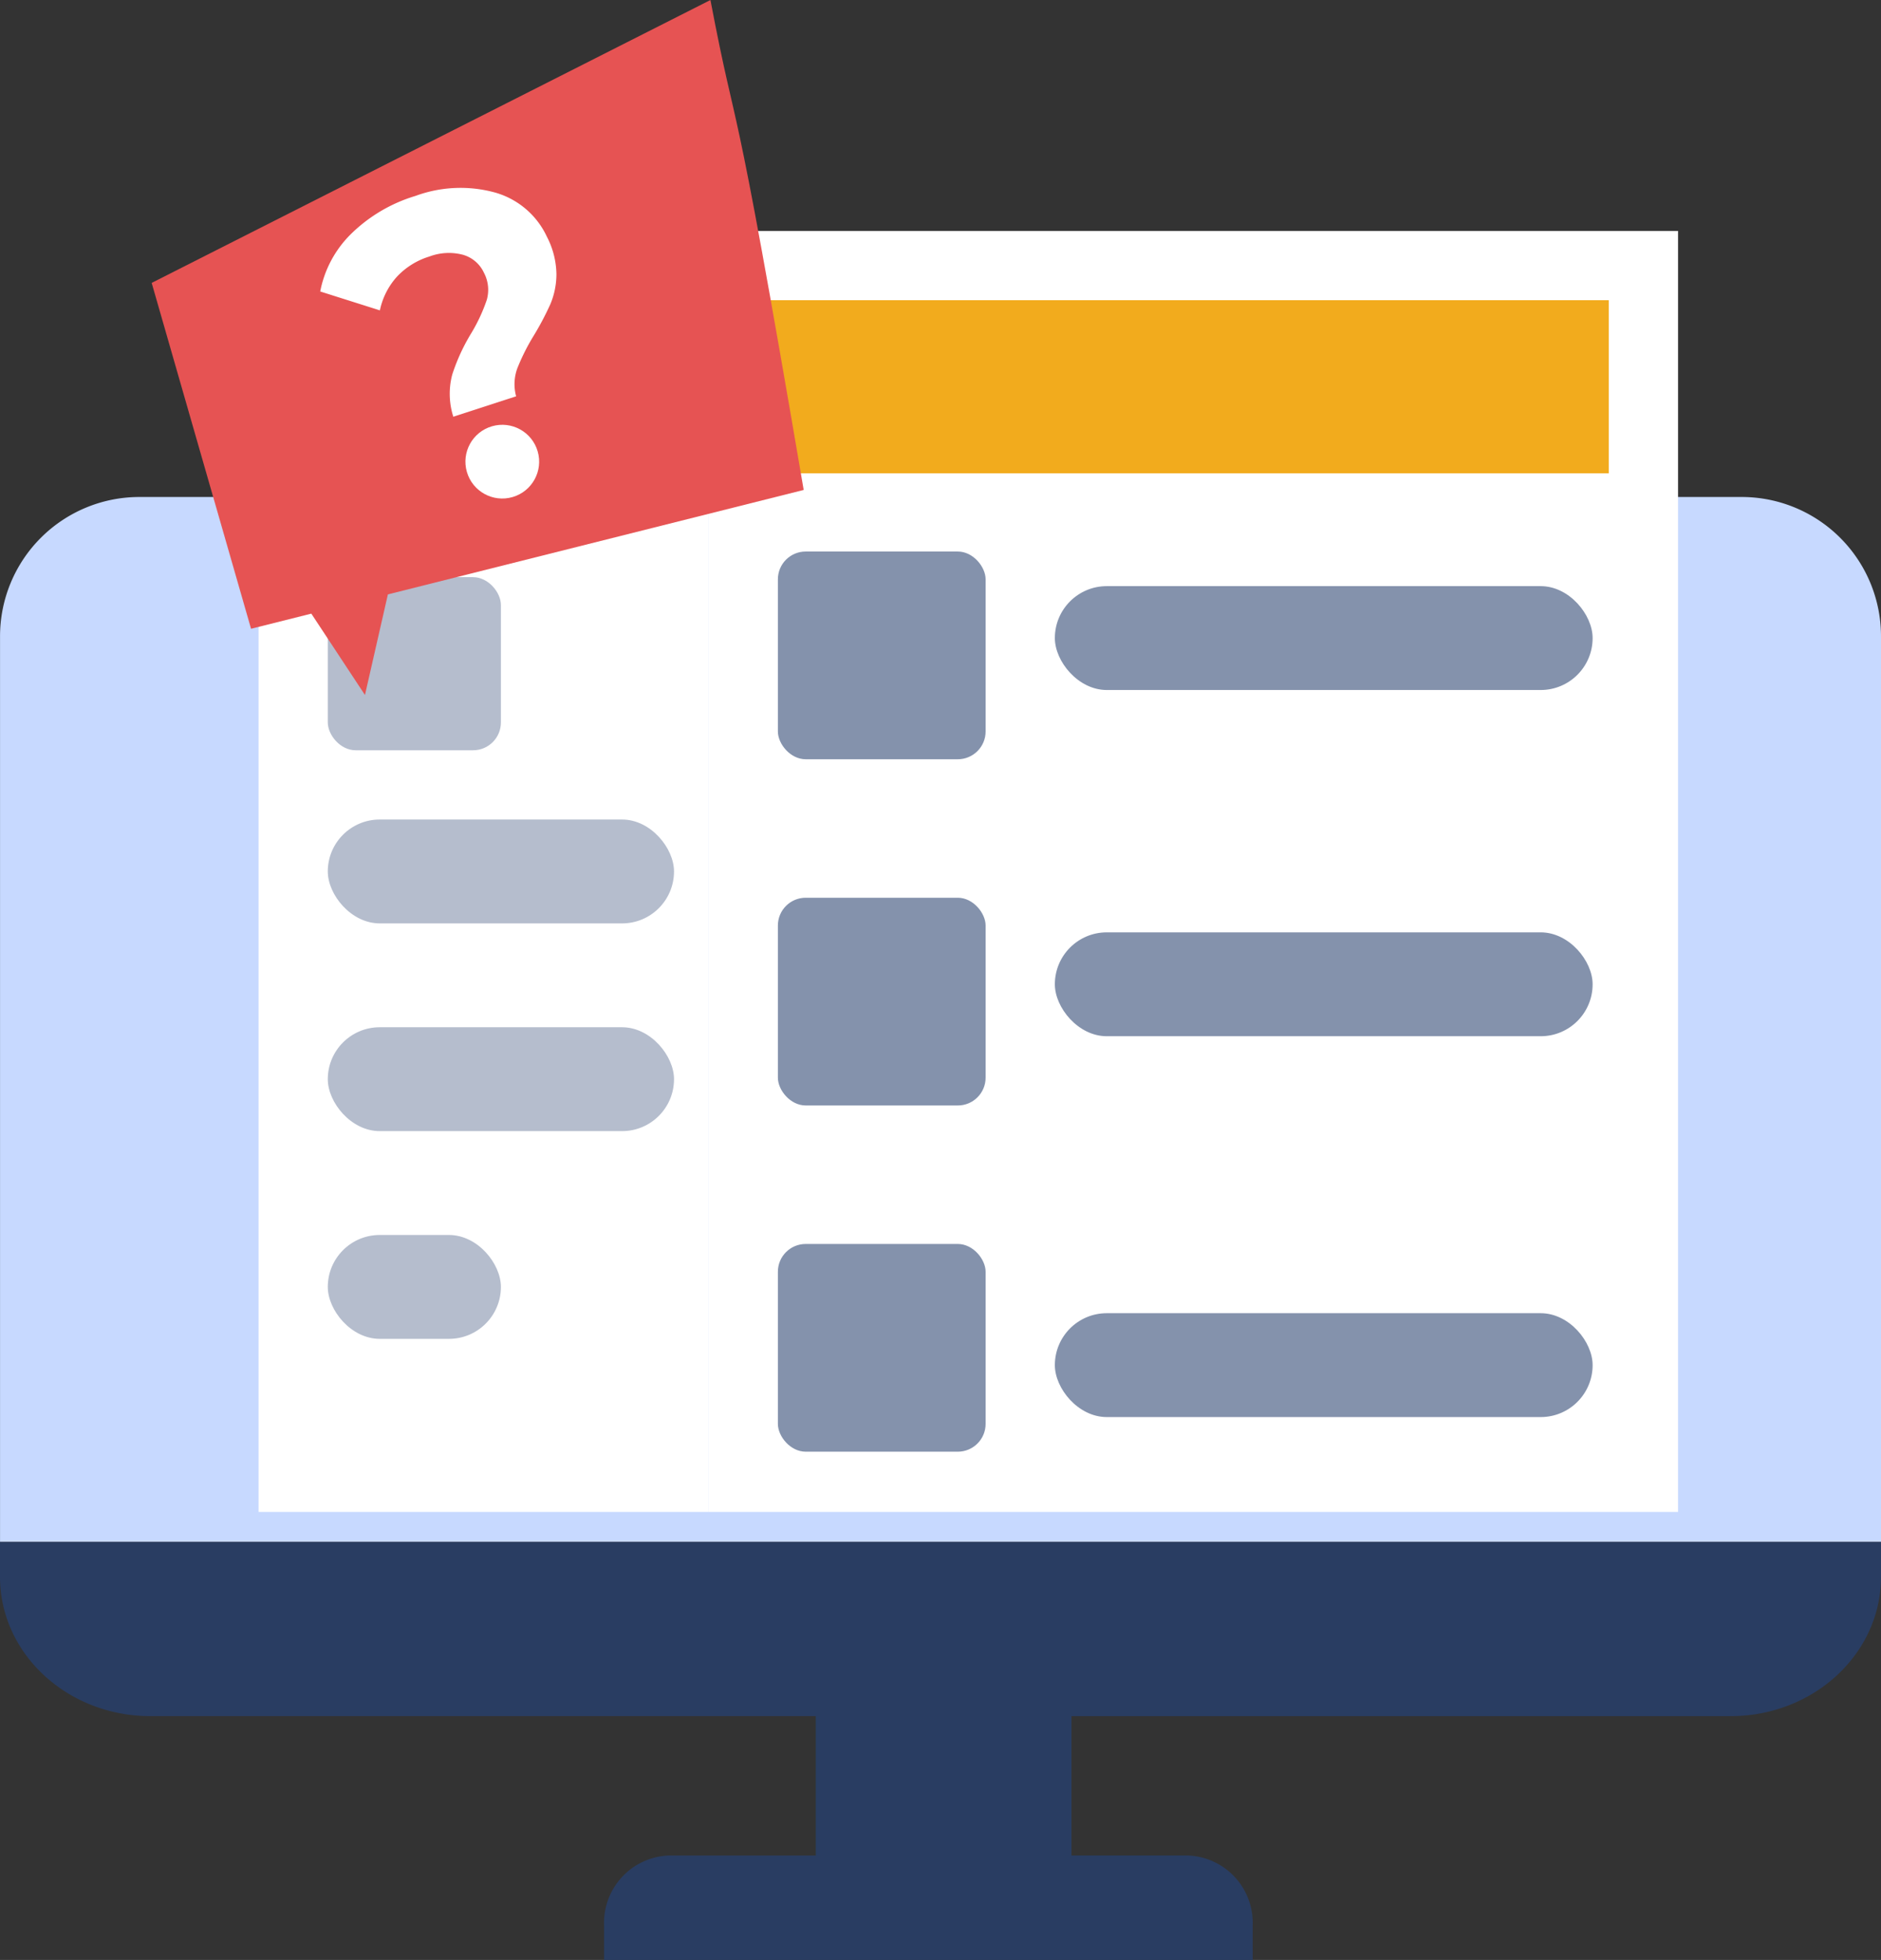 <svg xmlns="http://www.w3.org/2000/svg" width="202.846" height="211.362" viewBox="0 0 202.846 211.362"><rect x="0" y="0" width="202.846" height="211.362" fill="#333333" stroke="none"/><defs><style>.a{fill:#c7d9ff;}.b{fill:#293d62;}.c{fill:#fff;}.d{fill:#f2ab1d;}.e,.f{fill:#8492ac;}.f{opacity:0.6;}.g{fill:#e65353;}</style></defs><g transform="translate(-739.819 -907.07)"><g transform="translate(739.819 960.666)"><path class="a" d="M225.222,256.13H398.016a15.025,15.025,0,0,1,15.026,15.025v97.666H210.2V271.155A15.025,15.025,0,0,1,225.222,256.13Z" transform="translate(-210.196 -256.13)"/><path class="b" d="M65.142,45.074V41.318a7.267,7.267,0,0,1,7-7.51h15.83V18.78H16.227C7.265,18.78,0,12.053,0,3.757V0H202.845V3.757c0,8.3-7.265,15.024-16.227,15.024H115.545V33.807h12.544a7.267,7.267,0,0,1,7,7.51v3.757Z" transform="translate(0 112.692)"/></g><rect class="c" width="48.537" height="138.143" transform="translate(767.701 931.975)"/><rect class="c" width="104.541" height="138.143" transform="translate(816.238 931.975)"/><rect class="d" width="119.475" height="18.668" transform="translate(793.836 939.443)"/><rect class="e" width="57.992" height="11.201" rx="5.6" transform="translate(853.574 970.279)"/><rect class="e" width="57.992" height="11.201" rx="5.6" transform="translate(853.574 1007.615)"/><rect class="e" width="57.992" height="11.201" rx="5.6" transform="translate(853.574 1048.685)"/><rect class="e" width="22.402" height="22.402" rx="3" transform="translate(823.705 966.546)"/><rect class="c" width="29.869" transform="translate(775.168 1032.783)"/><rect class="f" width="37.336" height="11.201" rx="5.6" transform="translate(775.168 995.447)"/><rect class="f" width="18.668" height="18.668" rx="3" transform="translate(775.168 969.311)"/><g transform="translate(751.695 907.07)"><path class="g" d="M15.181,50.215l46.129,3.144C68.248,5.97,65.969,16.6,68.073,0L1.335,10.393,0,49.18l6.686.456L9.477,59.769Z" transform="matrix(0.951, -0.309, 0.309, 0.951, 0, 21.036)"/><path class="c" d="M10.771,19.55a21.031,21.031,0,0,1,3.37-3.645,18.224,18.224,0,0,0,2.673-2.88,3.954,3.954,0,0,0,.6-2.88,3.572,3.572,0,0,0-1.547-2.523,5.934,5.934,0,0,0-3.5-.943,7.989,7.989,0,0,0-4.015.994,7.746,7.746,0,0,0-2.862,2.88L0,6.627A11.846,11.846,0,0,1,5.067,1.758,16.838,16.838,0,0,1,12.963,0a14.038,14.038,0,0,1,8.288,2.319,8.817,8.817,0,0,1,3.823,6.245,9.035,9.035,0,0,1-.262,4.13A8.357,8.357,0,0,1,23.18,15.6a31.556,31.556,0,0,1-2.728,2.651,22.977,22.977,0,0,0-2.8,2.829A4.982,4.982,0,0,0,16.6,23.908H9.478A8.1,8.1,0,0,1,10.771,19.55Z" transform="matrix(0.951, -0.309, 0.309, 0.951, 20.609, 25.131)"/><ellipse class="c" cx="3.975" cy="3.975" rx="3.975" ry="3.975" transform="translate(39.582 54.712) rotate(-106.2)"/></g><rect class="f" width="37.336" height="11.201" rx="5.6" transform="translate(775.168 1017.848)"/><rect class="f" width="18.668" height="11.201" rx="5.6" transform="translate(775.168 1040.25)"/><rect class="e" width="22.402" height="22.402" rx="3" transform="translate(823.705 1003.882)"/><rect class="e" width="22.402" height="22.402" rx="3" transform="translate(823.705 1041.218)"/></g></svg>